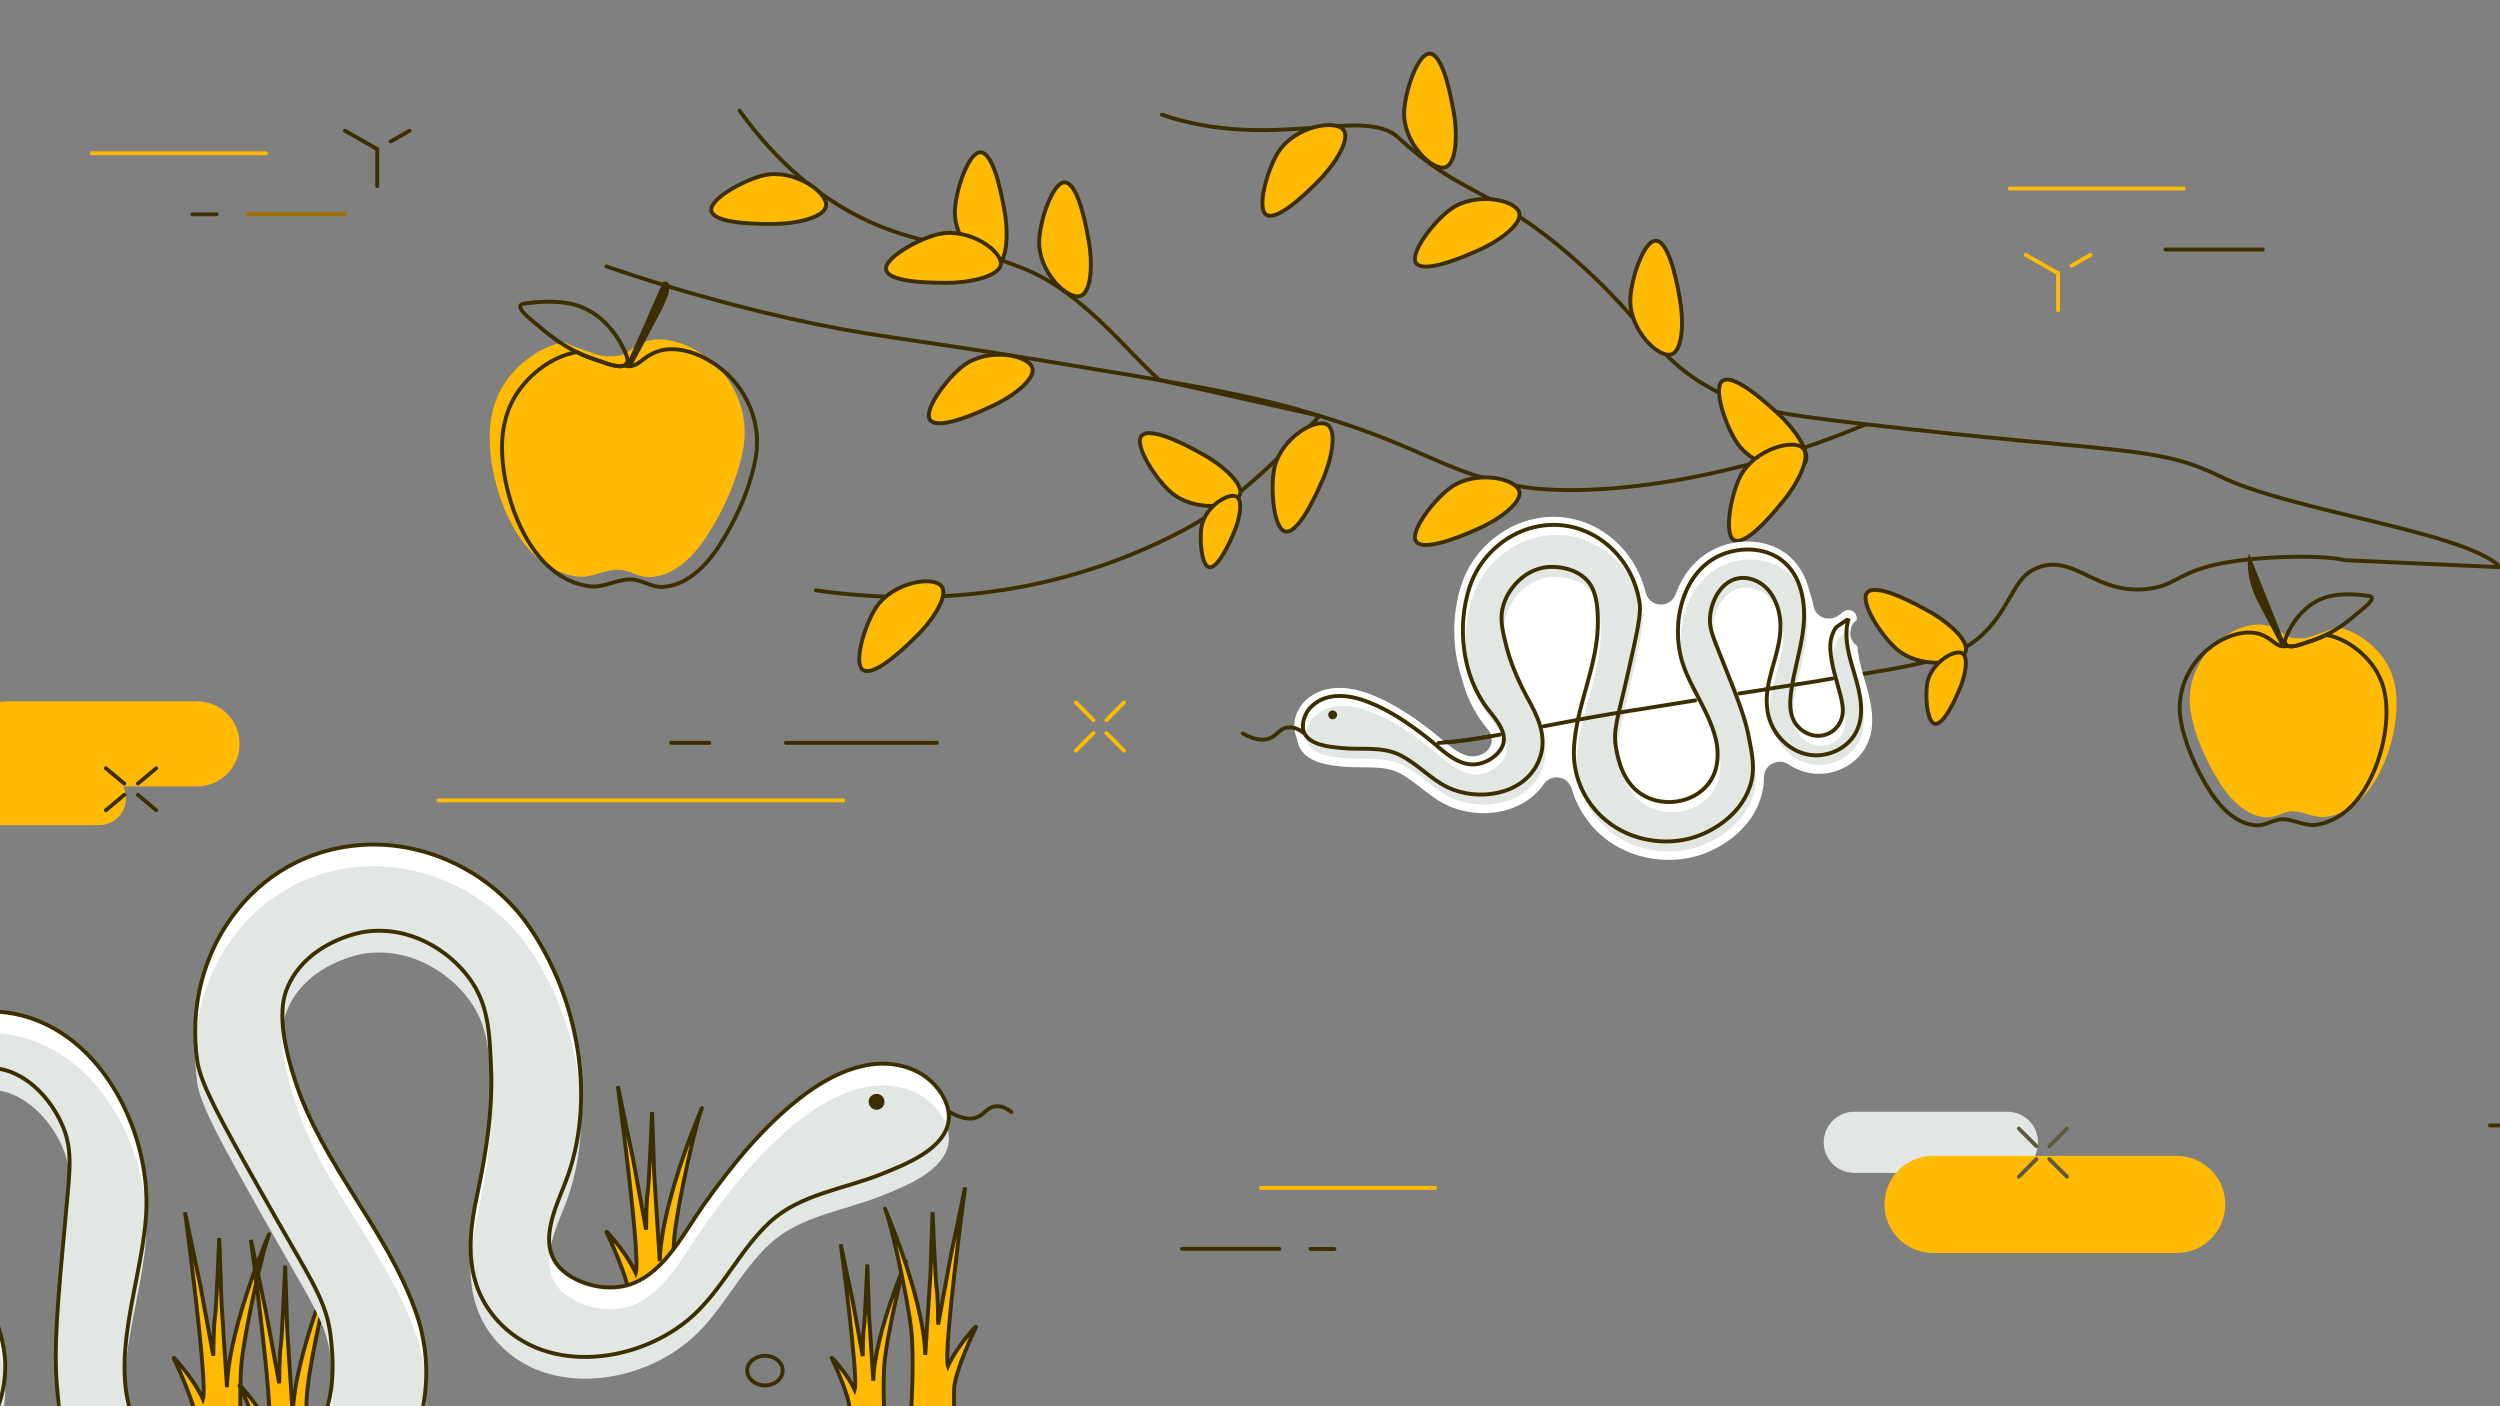 <svg width="1920" height="1080" viewBox="0 0 1920 1080" fill="none" xmlns="http://www.w3.org/2000/svg">
<rect x="0" y="0" width="1920" height="1080" fill="#808080" stroke="none"/>
<g clip-path="url(#clip0_2738_4502)">
<mask id="mask0_2738_4502" style="mask-type:luminance" maskUnits="userSpaceOnUse" x="-7" y="-5" width="1928" height="1085">
<path d="M1920.4 -4.2H-7V1080H1920.4V-4.2Z" fill="white"/>
</mask>
<g mask="url(#mask0_2738_4502)">
<path d="M603.6 570.5H719.5" stroke="#3B2E00" stroke-width="3" stroke-miterlimit="10" stroke-linecap="round" stroke-linejoin="round"/>
</g>
<mask id="mask1_2738_4502" style="mask-type:luminance" maskUnits="userSpaceOnUse" x="-7" y="-5" width="1928" height="1085">
<path d="M1920.4 -4.2H-7V1080H1920.4V-4.2Z" fill="white"/>
</mask>
<g mask="url(#mask1_2738_4502)">
<path d="M515.5 570.5H544.7" stroke="#3B2E00" stroke-width="3" stroke-miterlimit="10" stroke-linecap="round" stroke-linejoin="round"/>
</g>
<mask id="mask2_2738_4502" style="mask-type:luminance" maskUnits="userSpaceOnUse" x="-7" y="-5" width="1928" height="1085">
<path d="M1920.4 -4.2H-7V1080H1920.4V-4.2Z" fill="white"/>
</mask>
<g mask="url(#mask2_2738_4502)">
<path d="M336.801 614.7H647.601" stroke="#FFBB04" stroke-width="3" stroke-miterlimit="10" stroke-linecap="round" stroke-linejoin="round"/>
</g>
<mask id="mask3_2738_4502" style="mask-type:luminance" maskUnits="userSpaceOnUse" x="-7" y="-5" width="1928" height="1085">
<path d="M1920.4 -4.2H-7V1080H1920.4V-4.2Z" fill="white"/>
</mask>
<g mask="url(#mask3_2738_4502)">
<path d="M-55.301 633.7H76.199C87.499 633.7 96.699 624.5 96.699 613.2C96.699 601.9 87.499 592.7 76.199 592.7H-55.301C-66.601 592.7 -75.801 601.9 -75.801 613.2C-75.801 624.5 -66.601 633.7 -55.301 633.7Z" fill="#FFBB04"/>
</g>
<mask id="mask4_2738_4502" style="mask-type:luminance" maskUnits="userSpaceOnUse" x="-7" y="-5" width="1928" height="1085">
<path d="M1920.4 -4.2H-7V1080H1920.4V-4.2Z" fill="white"/>
</mask>
<g mask="url(#mask4_2738_4502)">
<path d="M5.8 604H151.3C169.3 604 184 589.4 184 571.3C184 553.3 169.4 538.6 151.3 538.6H5.8C-12.2 538.6 -26.9 553.2 -26.9 571.3C-26.9 589.4 -12.3 604 5.8 604Z" fill="#FFBB04"/>
</g>
<mask id="mask5_2738_4502" style="mask-type:luminance" maskUnits="userSpaceOnUse" x="-7" y="-5" width="1928" height="1085">
<path d="M1920.4 -4.2H-7V1080H1920.4V-4.2Z" fill="white"/>
</mask>
<g mask="url(#mask5_2738_4502)">
<path d="M81.301 622.3L95.501 610.4" stroke="#3B2E00" stroke-width="3" stroke-miterlimit="10" stroke-linecap="round" stroke-linejoin="round"/>
<path d="M105.9 601.8L120 590" stroke="#3B2E00" stroke-width="3" stroke-miterlimit="10" stroke-linecap="round" stroke-linejoin="round"/>
<path d="M81.301 590L95.501 601.8" stroke="#3B2E00" stroke-width="3" stroke-miterlimit="10" stroke-linecap="round" stroke-linejoin="round"/>
<path d="M105.9 610.4L120 622.3" stroke="#3B2E00" stroke-width="3" stroke-miterlimit="10" stroke-linecap="round" stroke-linejoin="round"/>
</g>
<mask id="mask6_2738_4502" style="mask-type:luminance" maskUnits="userSpaceOnUse" x="-7" y="-5" width="1928" height="1085">
<path d="M1920.4 -4.2H-7V1080H1920.4V-4.2Z" fill="white"/>
</mask>
<g mask="url(#mask6_2738_4502)">
<path d="M587.5 1064C595.011 1064 601.1 1058.9 601.1 1052.6C601.1 1046.3 595.011 1041.2 587.5 1041.2C579.989 1041.2 573.9 1046.3 573.9 1052.6C573.9 1058.9 579.989 1064 587.5 1064Z" stroke="#3B2E00" stroke-width="3" stroke-miterlimit="10" stroke-linecap="round" stroke-linejoin="round"/>
</g>
<mask id="mask7_2738_4502" style="mask-type:luminance" maskUnits="userSpaceOnUse" x="-7" y="-5" width="1928" height="1085">
<path d="M1920.4 -4.2H-7V1080H1920.4V-4.2Z" fill="white"/>
</mask>
<g mask="url(#mask7_2738_4502)">
<path d="M377.8 356.7C383.4 391.1 403.4 436.9 442.6 442.7C453.4 444.3 463 437.9 473.6 437.5C483.1 437.1 490.3 443.9 500.1 443.2C519.1 441.9 534.1 425.5 543.5 410.7C556.3 390.7 567.7 365.2 571.2 341.8C573.9 323.6 568.9 305.3 558.3 290.4C546.8 274.2 525.1 260 504.7 260.7C497.4 261 491.3 263.6 485.5 267.8C483.1 269.6 480.6 271.7 477.8 272.7C474.9 273.7 471.7 273.4 468.7 273.6C466.9 273.7 465.2 273.8 463.4 273.5C460.8 273.1 458.3 272.2 455.9 271.4C454 270.8 452.2 270 450.4 269.5C444.6 267.7 438.9 265.5 433.5 262.8C413.2 266.2 394.1 282 384.8 299C381.6 304.8 379.4 311 378 317.4C375.5 328.7 375.5 342.5 377.8 356.7Z" fill="#FFBB04"/>
<path d="M387.3 364.2C392.9 398.6 412.9 444.4 452.1 450.2C462.9 451.8 472.5 445.4 483.1 445C492.6 444.6 499.8 451.4 509.6 450.7C528.6 449.4 543.6 433 553 418.2C565.8 398.2 577.2 372.7 580.7 349.3C583.4 331.1 578.4 312.8 567.8 297.9C556.3 281.7 534.6 267.5 514.2 268.2C506.9 268.5 500.8 271.1 495 275.3C491.4 278 488 281.1 483.6 281.3C482.7 281.3 481.8 281.3 480.9 281C480.7 281 480.6 280.9 480.4 280.9C480.2 280.8 479.9 280.8 479.7 280.7C474.7 283.1 463.4 278.2 459.9 277.1C454.1 275.3 448.4 273.1 443 270.4C422.7 273.8 403.6 289.6 394.3 306.6C391.1 312.4 388.9 318.6 387.5 325C384.9 336.2 385 350 387.3 364.2Z" stroke="#3B2E00" stroke-width="3" stroke-miterlimit="10"/>
<path d="M480.801 280.8C482.401 281.1 483.901 281.2 485.401 281.1L507.001 240C521.701 212 509.201 216.5 509.201 216.5L480.801 280.8Z" fill="#3B2E00"/>
<path d="M414.601 251.099C421.001 256.599 427.701 261.799 435.001 266.099C437.601 267.599 440.201 268.999 442.801 270.299C448.201 272.999 453.901 275.199 459.701 276.999C463.101 277.999 474.501 282.999 479.501 280.599C480.601 280.099 481.501 279.099 481.801 277.599C481.801 277.499 481.801 277.299 481.901 277.199C482.101 275.499 481.501 273.799 480.801 272.099C473.401 253.999 458.601 237.699 438.901 233.399C427.401 230.899 415.501 231.499 403.801 232.999C402.501 233.199 401.201 233.299 400.201 234.099C396.101 237.399 412.001 248.799 414.601 251.099Z" stroke="#3B2E00" stroke-width="3" stroke-miterlimit="10"/>
</g>
<mask id="mask8_2738_4502" style="mask-type:luminance" maskUnits="userSpaceOnUse" x="-7" y="-5" width="1928" height="1085">
<path d="M1920.4 -4.2H-7V1080H1920.4V-4.2Z" fill="white"/>
</mask>
<g mask="url(#mask8_2738_4502)">
<path d="M1839.1 557.599C1834.6 585.499 1818.3 622.599 1786.6 627.299C1777.9 628.599 1770 623.399 1761.5 623.099C1753.8 622.799 1748 628.299 1740 627.699C1724.6 626.599 1712.5 613.299 1704.8 601.299C1694.5 585.099 1685.2 564.499 1682.3 545.499C1680.1 530.699 1684.2 515.899 1692.8 503.799C1702.1 490.699 1719.7 479.099 1736.3 479.699C1742.2 479.899 1747.2 481.999 1751.9 485.499C1753.9 486.899 1755.8 488.599 1758.2 489.399C1760.6 490.199 1763.1 489.999 1765.6 490.199C1767 490.299 1768.5 490.399 1769.9 490.199C1772 489.899 1774 489.199 1776 488.499C1777.5 487.999 1779 487.399 1780.5 486.899C1785.2 485.499 1789.8 483.699 1794.2 481.499C1810.6 484.299 1826.1 497.099 1833.7 510.799C1836.3 515.499 1838.1 520.499 1839.2 525.699C1841 534.899 1841 546.099 1839.1 557.599Z" fill="#FFBB04"/>
<path d="M1831.4 563.7C1826.9 591.6 1810.6 628.7 1778.9 633.4C1770.2 634.7 1762.3 629.5 1753.8 629.2C1746.1 628.9 1740.3 634.4 1732.3 633.8C1716.9 632.7 1704.8 619.4 1697.1 607.4C1686.8 591.2 1677.5 570.6 1674.6 551.6C1672.4 536.8 1676.5 522 1685.1 509.9C1694.4 496.8 1712 485.2 1728.6 485.8C1734.5 486 1739.5 488.1 1744.2 491.6C1747.2 493.8 1749.9 496.3 1753.5 496.4C1754.2 496.4 1754.9 496.4 1755.7 496.2C1755.8 496.2 1756 496.1 1756.1 496.1C1756.3 496 1756.5 496 1756.7 495.9C1760.7 497.9 1769.9 493.9 1772.7 493C1777.4 491.6 1782 489.8 1786.4 487.6C1802.8 490.4 1818.3 503.2 1825.9 516.9C1828.5 521.6 1830.3 526.6 1831.4 531.8C1833.3 541 1833.3 552.2 1831.4 563.7Z" stroke="#3B2E00" stroke-width="3" stroke-miterlimit="10"/>
<path d="M1755.7 496.099C1754.4 496.299 1753.2 496.399 1752 496.399L1734.5 463.099C1722.6 440.399 1727.2 424.899 1727.2 424.899L1755.7 496.099Z" fill="#3B2E00"/>
<path d="M1809.3 471.999C1804.1 476.499 1798.7 480.699 1792.8 484.199C1790.7 485.399 1788.6 486.599 1786.4 487.599C1782 489.799 1777.4 491.599 1772.7 492.999C1769.9 493.799 1760.7 497.799 1756.7 495.899C1755.8 495.499 1755.1 494.699 1754.9 493.499C1754.9 493.399 1754.9 493.299 1754.9 493.199C1754.7 491.799 1755.2 490.399 1755.8 489.099C1761.8 474.399 1773.8 461.199 1789.7 457.799C1799 455.799 1808.7 456.299 1818.2 457.499C1819.2 457.599 1820.3 457.799 1821.1 458.399C1824.3 460.899 1811.4 470.199 1809.3 471.999Z" stroke="#3B2E00" stroke-width="3" stroke-miterlimit="10"/>
</g>
<mask id="mask9_2738_4502" style="mask-type:luminance" maskUnits="userSpaceOnUse" x="-7" y="-5" width="1928" height="1085">
<path d="M1920.4 -4.2H-7V1080H1920.4V-4.2Z" fill="white"/>
</mask>
<g mask="url(#mask9_2738_4502)">
<path d="M1002.7 572.3C1032.1 574.3 1060.8 575.4 1110.3 570.2C1148.8 566.1 1161.2 561.9 1221.2 551.1C1243.7 547.1 1294 539.2 1394.5 523.4C1480.9 509.8 1506.4 506.1 1527.9 481.8C1546.6 460.7 1547.4 440.8 1567.8 435C1594.6 427.3 1610.5 456.7 1649.2 452.3C1668.9 450.1 1671.6 441.7 1696 435C1725.7 426.8 1782.8 425.7 1800.8 430.2L1920.3 435.6C1893.7 408.3 1759.6 392.8 1704.7 365.7C1656.1 341.8 1626 348.3 1432.6 325.8C1366.4 318.1 1346.4 315 1320 301.5C1270.2 276.2 1267.7 249.9 1207.4 197.5C1143.8 142.3 1123.9 151.8 1074 105.7C1047 80.8 977.399 116.9 892.299 88.1" stroke="#3B2E00" stroke-width="3" stroke-miterlimit="10" stroke-linecap="round" stroke-linejoin="round"/>
<path d="M568 85C599.3 128.7 632.5 152.5 659.8 166.4C704.5 189.1 733 185 786.3 206.3C831.5 224.3 866 270.5 890.4 291.8L1013.6 319.4C994.9 338.5 956.2 380 918 402.1C908.9 407.4 875.6 426.1 827.9 440.2C750 463.3 678.2 460.7 626.5 453.4" stroke="#3B2E00" stroke-width="3" stroke-miterlimit="10" stroke-linecap="round" stroke-linejoin="round"/>
<path d="M1432.7 325.9C1324.7 371.8 1215.4 383.4 1162.4 372.7C1103.1 360.8 1092.6 341.4 994.299 313.8C951.099 301.6 901.899 293.6 803.699 277.4C689.299 258.6 668.699 258.6 606.099 244.5C545.799 230.9 497.399 215.5 465.699 204.6" stroke="#3B2E00" stroke-width="3" stroke-miterlimit="10" stroke-linecap="round" stroke-linejoin="round"/>
</g>
<mask id="mask10_2738_4502" style="mask-type:luminance" maskUnits="userSpaceOnUse" x="-7" y="-5" width="1928" height="1085">
<path d="M1920.4 -4.2H-7V1080H1920.4V-4.2Z" fill="white"/>
</mask>
<g mask="url(#mask10_2738_4502)">
<path d="M817.9 140.1C808.6 139.4 798.5 169.6 798.1 185.2C797.4 208.5 819.7 230.6 829.7 227.3C838.9 224.3 839.1 199.4 835.9 183.7C835.2 180.5 829.1 140.9 817.9 140.1Z" fill="#FFBB04" stroke="#3B2E00" stroke-width="3" stroke-miterlimit="10"/>
</g>
<mask id="mask11_2738_4502" style="mask-type:luminance" maskUnits="userSpaceOnUse" x="-7" y="-5" width="1928" height="1085">
<path d="M1920.4 -4.2H-7V1080H1920.4V-4.2Z" fill="white"/>
</mask>
<g mask="url(#mask11_2738_4502)">
<path d="M1098.2 41.2C1088.9 40.499 1078.8 70.7 1078.4 86.299C1077.7 109.599 1100 131.699 1110 128.399C1119.2 125.399 1119.4 100.499 1116.2 84.799C1115.5 81.6 1109.4 41.999 1098.2 41.2Z" fill="#FFBB04" stroke="#3B2E00" stroke-width="3" stroke-miterlimit="10"/>
</g>
<mask id="mask12_2738_4502" style="mask-type:luminance" maskUnits="userSpaceOnUse" x="-7" y="-5" width="1928" height="1085">
<path d="M1920.4 -4.2H-7V1080H1920.4V-4.2Z" fill="white"/>
</mask>
<g mask="url(#mask12_2738_4502)">
<path d="M753.201 117C743.901 116.3 733.801 146.5 733.401 162.1C732.701 185.4 755.001 207.5 765.001 204.2C774.201 201.2 774.401 176.3 771.201 160.6C770.501 157.4 764.401 117.8 753.201 117Z" fill="#FFBB04" stroke="#3B2E00" stroke-width="3" stroke-miterlimit="10"/>
</g>
<mask id="mask13_2738_4502" style="mask-type:luminance" maskUnits="userSpaceOnUse" x="-7" y="-5" width="1928" height="1085">
<path d="M1920.4 -4.2H-7V1080H1920.4V-4.2Z" fill="white"/>
</mask>
<g mask="url(#mask13_2738_4502)">
<path d="M876.799 334.6C870.499 341.4 887.599 368.2 899.599 378.3C917.299 393.4 948.499 389.9 952.199 380.1C955.599 371.1 936.299 355.3 922.099 348C919.099 346.4 884.499 326.4 876.799 334.6Z" fill="#FFBB04" stroke="#3B2E00" stroke-width="3" stroke-miterlimit="10"/>
</g>
<mask id="mask14_2738_4502" style="mask-type:luminance" maskUnits="userSpaceOnUse" x="-7" y="-5" width="1928" height="1085">
<path d="M1920.4 -4.2H-7V1080H1920.4V-4.2Z" fill="white"/>
</mask>
<g mask="url(#mask14_2738_4502)">
<path d="M1323 292.4C1315.1 297.5 1325.5 328.1 1334.7 341C1348.4 360.2 1380 364.4 1386.1 355.6C1391.7 347.5 1376.5 327.3 1364.4 316.6C1361.8 314.4 1332.5 286.2 1323 292.4Z" fill="#FFBB04" stroke="#3B2E00" stroke-width="3" stroke-miterlimit="10"/>
</g>
<mask id="mask15_2738_4502" style="mask-type:luminance" maskUnits="userSpaceOnUse" x="-7" y="-5" width="1928" height="1085">
<path d="M1920.4 -4.2H-7V1080H1920.4V-4.2Z" fill="white"/>
</mask>
<g mask="url(#mask15_2738_4502)">
<path d="M1271.9 184.9C1262.6 184.2 1252.5 214.4 1252.1 230C1251.4 253.3 1273.7 275.4 1283.7 272.1C1292.9 269.1 1293.1 244.2 1289.9 228.5C1289.3 225.3 1283.1 185.7 1271.9 184.9Z" fill="#FFBB04" stroke="#3B2E00" stroke-width="3" stroke-miterlimit="10"/>
</g>
<mask id="mask16_2738_4502" style="mask-type:luminance" maskUnits="userSpaceOnUse" x="-7" y="-5" width="1928" height="1085">
<path d="M1920.4 -4.2H-7V1080H1920.4V-4.2Z" fill="white"/>
</mask>
<g mask="url(#mask16_2738_4502)">
<path d="M714.4 322.6C708.6 315.4 727.6 289.9 740.2 280.6C758.9 266.8 789.8 272.5 792.8 282.6C795.6 291.9 775.2 306.2 760.5 312.5C757.5 313.9 721.4 331.4 714.4 322.6Z" fill="#FFBB04" stroke="#3B2E00" stroke-width="3" stroke-miterlimit="10"/>
</g>
<mask id="mask17_2738_4502" style="mask-type:luminance" maskUnits="userSpaceOnUse" x="-7" y="-5" width="1928" height="1085">
<path d="M1920.4 -4.2H-7V1080H1920.4V-4.2Z" fill="white"/>
</mask>
<g mask="url(#mask17_2738_4502)">
<path d="M662.9 514.6C655 509.8 664.3 479.3 673 466.3C686 447 717 441.9 723.2 450.4C728.9 458.2 714.6 478.6 702.9 489.5C700.5 491.8 672.5 520.5 662.9 514.6Z" fill="#FFBB04" stroke="#3B2E00" stroke-width="3" stroke-miterlimit="10"/>
</g>
<mask id="mask18_2738_4502" style="mask-type:luminance" maskUnits="userSpaceOnUse" x="-7" y="-5" width="1928" height="1085">
<path d="M1920.4 -4.2H-7V1080H1920.4V-4.2Z" fill="white"/>
</mask>
<g mask="url(#mask18_2738_4502)">
<path d="M987.3 408.199C978.1 406.699 975.5 374.999 978.7 359.599C983.6 336.799 1010.4 320.599 1019.4 326.199C1027.6 331.299 1021.9 355.599 1015.1 369.999C1013.7 372.999 998.4 409.999 987.3 408.199Z" fill="#FFBB04" stroke="#3B2E00" stroke-width="3" stroke-miterlimit="10"/>
</g>
<mask id="mask19_2738_4502" style="mask-type:luminance" maskUnits="userSpaceOnUse" x="-7" y="-5" width="1928" height="1085">
<path d="M1920.4 -4.2H-7V1080H1920.4V-4.2Z" fill="white"/>
</mask>
<g mask="url(#mask19_2738_4502)">
<path d="M928.701 435.6C922.701 434.6 920.901 413.7 923.001 403.6C926.201 388.6 943.901 377.9 949.801 381.5C955.201 384.9 951.5 400.9 947 410.4C946.2 412.4 936.001 436.8 928.701 435.6Z" fill="#FFBB04" stroke="#3B2E00" stroke-width="3" stroke-miterlimit="10"/>
</g>
<mask id="mask20_2738_4502" style="mask-type:luminance" maskUnits="userSpaceOnUse" x="-7" y="-5" width="1928" height="1085">
<path d="M1920.4 -4.2H-7V1080H1920.4V-4.2Z" fill="white"/>
</mask>
<g mask="url(#mask20_2738_4502)">
<path d="M1434.1 455C1427.8 461.8 1444.9 488.6 1456.9 498.7C1474.6 513.8 1505.8 510.3 1509.5 500.5C1512.9 491.5 1493.6 475.7 1479.4 468.4C1476.4 466.8 1441.7 446.8 1434.1 455Z" fill="#FFBB04" stroke="#3B2E00" stroke-width="3" stroke-miterlimit="10"/>
</g>
<mask id="mask21_2738_4502" style="mask-type:luminance" maskUnits="userSpaceOnUse" x="-7" y="-5" width="1928" height="1085">
<path d="M1920.4 -4.2H-7V1080H1920.4V-4.2Z" fill="white"/>
</mask>
<g mask="url(#mask21_2738_4502)">
<path d="M1486 555.9C1480 554.9 1478.2 534 1480.3 523.9C1483.5 508.9 1501.2 498.2 1507.1 501.8C1512.5 505.2 1508.8 521.2 1504.3 530.7C1503.4 532.8 1493.3 557.2 1486 555.9Z" fill="#FFBB04" stroke="#3B2E00" stroke-width="3" stroke-miterlimit="10"/>
</g>
<mask id="mask22_2738_4502" style="mask-type:luminance" maskUnits="userSpaceOnUse" x="-7" y="-5" width="1928" height="1085">
<path d="M1920.4 -4.2H-7V1080H1920.4V-4.2Z" fill="white"/>
</mask>
<g mask="url(#mask22_2738_4502)">
<path d="M1332 414.9C1323.6 411 1329.4 379.7 1336.6 365.8C1347.3 345.1 1377.5 336.6 1384.7 344.3C1391.3 351.4 1379.4 373.3 1369 385.4C1366.8 388 1342.2 419.6 1332 414.9Z" fill="#FFBB04" stroke="#3B2E00" stroke-width="3" stroke-miterlimit="10"/>
</g>
<mask id="mask23_2738_4502" style="mask-type:luminance" maskUnits="userSpaceOnUse" x="-7" y="-5" width="1928" height="1085">
<path d="M1920.4 -4.2H-7V1080H1920.4V-4.2Z" fill="white"/>
</mask>
<g mask="url(#mask23_2738_4502)">
<path d="M546.399 162.1C544.099 153.1 571.999 137.8 587.299 134.5C610.099 129.7 635.799 147.7 634.399 158.1C633.099 167.7 608.599 172.3 592.599 172C589.199 171.9 549.199 172.9 546.399 162.1Z" fill="#FFBB04" stroke="#3B2E00" stroke-width="3" stroke-miterlimit="10"/>
</g>
<mask id="mask24_2738_4502" style="mask-type:luminance" maskUnits="userSpaceOnUse" x="-7" y="-5" width="1928" height="1085">
<path d="M1920.4 -4.2H-7V1080H1920.4V-4.2Z" fill="white"/>
</mask>
<g mask="url(#mask24_2738_4502)">
<path d="M680.6 207.399C678.2 198.399 706.1 182.999 721.4 179.699C744.1 174.799 769.9 192.699 768.6 203.099C767.3 212.699 742.9 217.399 726.9 217.199C723.5 216.999 683.4 218.199 680.6 207.399Z" fill="#FFBB04" stroke="#3B2E00" stroke-width="3" stroke-miterlimit="10"/>
</g>
<mask id="mask25_2738_4502" style="mask-type:luminance" maskUnits="userSpaceOnUse" x="-7" y="-5" width="1928" height="1085">
<path d="M1920.4 -4.2H-7V1080H1920.4V-4.2Z" fill="white"/>
</mask>
<g mask="url(#mask25_2738_4502)">
<path d="M1087.7 416C1082 408.7 1101.4 383.5 1114.2 374.4C1133.1 360.9 1163.9 367.1 1166.8 377.2C1169.4 386.5 1148.8 400.5 1134.1 406.6C1130.9 407.9 1094.6 424.9 1087.7 416Z" fill="#FFBB04" stroke="#3B2E00" stroke-width="3" stroke-miterlimit="10"/>
</g>
<mask id="mask26_2738_4502" style="mask-type:luminance" maskUnits="userSpaceOnUse" x="-7" y="-5" width="1928" height="1085">
<path d="M1920.4 -4.2H-7V1080H1920.4V-4.2Z" fill="white"/>
</mask>
<g mask="url(#mask26_2738_4502)">
<path d="M1087.7 202.2C1082 194.9 1101.4 169.7 1114.2 160.6C1133.1 147.1 1163.9 153.3 1166.8 163.4C1169.4 172.7 1148.8 186.7 1134.1 192.8C1130.9 194.1 1094.6 211.1 1087.7 202.2Z" fill="#FFBB04" stroke="#3B2E00" stroke-width="3" stroke-miterlimit="10"/>
</g>
<mask id="mask27_2738_4502" style="mask-type:luminance" maskUnits="userSpaceOnUse" x="-7" y="-5" width="1928" height="1085">
<path d="M1920.4 -4.2H-7V1080H1920.4V-4.2Z" fill="white"/>
</mask>
<g mask="url(#mask27_2738_4502)">
<path d="M972.7 165C964.7 160.3 973.4 129.7 981.9 116.6C994.5 97.1 1025.4 91.4 1031.8 99.8C1037.7 107.5 1023.7 128.1 1012.3 139.2C1009.9 141.5 982.4 170.6 972.7 165Z" fill="#FFBB04" stroke="#3B2E00" stroke-width="3" stroke-miterlimit="10"/>
</g>
<mask id="mask28_2738_4502" style="mask-type:luminance" maskUnits="userSpaceOnUse" x="-7" y="-5" width="1928" height="1085">
<path d="M1920.4 -4.2H-7V1080H1920.4V-4.2Z" fill="white"/>
</mask>
<g mask="url(#mask28_2738_4502)">
<path d="M1281.6 660.399C1264.9 660.399 1248.5 655.299 1235.5 645.999C1221.8 636.199 1211.7 621.899 1207.1 605.799C1205.8 601.299 1202 597.899 1197.4 597.199C1196.8 597.099 1196.1 596.999 1195.5 596.999C1191.5 596.999 1187.8 598.999 1185.5 602.299C1176.1 616.199 1158.8 624.499 1139.3 624.499C1129.3 624.499 1119.5 622.299 1111.1 618.299C1103.6 614.699 1097 609.499 1091.2 604.999C1085.8 600.799 1080.2 596.399 1074.3 593.499C1066.2 589.399 1056.6 589.399 1046.5 589.299C1041.6 589.299 1036.7 589.199 1031.8 588.799L1030.8 588.699C1021.1 587.699 1003.1 585.999 997.6 572.899C997 571.599 996.7 570.199 996.4 568.699C996.2 567.599 995.9 566.599 995.5 565.599C991.2 555.399 996.4 543.499 1003.4 537.299C1010 531.399 1018.8 528.299 1028.6 528.299C1036.2 528.299 1044.5 530.099 1053.3 533.499C1071.7 540.699 1087.9 552.399 1099.9 561.799C1102 563.399 1104.1 565.199 1106.3 567.099C1115.6 574.999 1122.7 580.599 1130.5 580.899C1133.4 580.899 1136 580.299 1138.6 579.099C1141.9 577.599 1144.4 574.599 1145.3 570.999C1146.2 567.399 1145.4 563.699 1143.1 560.799C1142.5 559.999 1140 556.899 1140 556.899C1132.1 546.899 1126.3 534.899 1122.8 521.399C1122.7 521.099 1122.7 520.899 1122.6 520.599C1115 497.799 1115 471.699 1122.4 448.999C1130.5 424.099 1152.1 404.399 1177.3 398.699C1182.5 397.499 1187.8 396.899 1193 396.899C1226.2 396.899 1255.3 420.699 1263.8 454.799C1263.9 455.199 1264 455.599 1264.2 455.999L1264.3 456.399C1266 461.199 1270.6 464.299 1275.6 464.299C1280.7 464.299 1285.2 461.099 1286.9 456.399C1291.4 443.899 1301.1 427.399 1321.2 419.699C1327.7 417.199 1335 415.899 1342.1 415.899C1353.2 415.899 1363.4 419.099 1371.5 424.999C1380.4 431.599 1386.7 441.699 1389.7 454.199C1389.8 454.599 1389.9 454.999 1390.1 455.399C1391.2 458.499 1392.1 461.799 1392.7 465.299C1393.4 469.299 1396.1 472.599 1399.9 474.199C1401.4 474.799 1403 475.099 1404.6 475.099C1407 475.099 1409.3 474.399 1411.3 473.099L1413.4 471.699C1414 471.299 1414.6 470.799 1415.1 470.299C1416.3 469.099 1417.9 468.499 1419.6 468.499C1420.2 468.499 1420.9 468.599 1421.5 468.799C1424.7 469.799 1426.6 473.099 1425.9 476.299C1423.4 478.099 1421.6 480.799 1421.1 484.099C1420.3 488.999 1422.5 493.799 1426.6 496.299C1426.8 502.799 1428.5 509.899 1430.9 518.299L1432.6 524.099C1438.1 542.599 1440.5 557.799 1433.8 571.899C1427.5 585.299 1412.6 594.299 1397 594.299H1395.9C1388 594.099 1380.3 591.599 1373.5 586.999C1371.5 585.599 1369.1 584.999 1366.8 584.999C1364.9 584.999 1362.9 585.499 1361.1 586.399C1357.2 588.499 1354.7 592.599 1354.7 596.999C1354.7 602.899 1353.8 608.299 1351.9 613.899C1343.4 639.399 1319.8 651.199 1310.1 655.099C1301.4 658.499 1291.7 660.399 1281.6 660.399Z" fill="white"/>
</g>
<mask id="mask29_2738_4502" style="mask-type:luminance" maskUnits="userSpaceOnUse" x="-7" y="-5" width="1928" height="1085">
<path d="M1920.4 -4.2H-7V1080H1920.4V-4.2Z" fill="white"/>
</mask>
<g mask="url(#mask29_2738_4502)">
<path d="M1332.5 533.5C1339 550.2 1342.8 561.3 1344.9 571.8C1348.2 588.2 1350.4 598.9 1346.1 611.8C1338 635.9 1314.4 646.5 1308 649C1285.8 657.9 1258.8 654.6 1239.4 640.7C1220.5 627.2 1209.8 605.3 1211 582.2C1212.7 550.3 1228.3 521.1 1229.3 489.1C1230 465.6 1225 458 1221.7 454.1C1209.9 440.8 1190.5 443.2 1189.6 443.3C1173 445.6 1161.7 458.7 1157.5 470.4C1153.4 481.7 1155.9 491.5 1159.4 505.2C1163.9 522.8 1173.3 540.2 1177.8 548.4C1185.6 562.8 1190.8 577.8 1183.2 593.7C1171.4 618.5 1137.1 623.4 1114.1 612.4C1100.7 605.9 1090.7 594.2 1077.4 587.6C1063.6 580.7 1047.4 583.7 1032.6 582.2C1023.5 581.3 1007.9 580.1 1003.7 570.2C1001.1 563.9 1004.3 554.7 1010.1 549.6C1022.2 538.8 1039.5 541.5 1053.4 547C1069.8 553.4 1084.6 563.6 1098.4 574.4C1108.2 582.1 1119.4 594.4 1132.7 594.8C1139.9 595 1147.4 591.5 1152.3 586.3C1163.5 574.5 1153.1 562.7 1145.2 552.7C1125.1 527.1 1120.9 489 1130.9 458.4C1138.3 435.8 1157.9 417.7 1181.1 412.4C1220.7 403.5 1256.1 432.6 1261.5 471.4C1262.6 479.6 1259.3 494.4 1252.7 523.7C1244.3 560.8 1240.7 568.5 1243.5 583.2C1245 591 1248.7 610.2 1265.3 619.1C1285.8 630.1 1314.9 620.8 1320.3 596.7C1326.7 568.3 1302 541.8 1294.2 516.2C1285.1 486.5 1294.1 445.2 1325.9 433.1C1338.8 428.2 1356.8 427.8 1370.1 437.6C1386 449.4 1389.3 471.5 1387.2 489.9C1385.3 507 1379.6 523.4 1377.6 540.4C1376.8 547.1 1376.7 554.1 1379.4 560.2C1382.8 567.9 1391.1 573.2 1399.5 572.8C1409.5 572.3 1417.2 564 1417.5 554.2C1417.7 548.5 1416 542.9 1414.5 537.3C1411.6 526.6 1407.4 513.5 1407.9 502.3C1408.1 498.4 1409.6 493.8 1411.6 490.4C1413.1 487.9 1421.6 483.4 1422 482.3C1417.6 496.4 1422.4 511.5 1426.6 525.6C1430.8 539.7 1434.5 555.4 1428.1 568.8C1422.5 580.7 1409.1 587.8 1396.2 587.5C1377.8 587 1362.6 571.6 1359.7 553.9C1355.8 530.8 1370 510.3 1369.6 487.5C1369.4 473.8 1363.1 458.1 1349.5 452.9C1330.7 445.8 1318 462.3 1315.7 479.1C1314.4 488.8 1317.3 495.3 1323.2 510.1C1326.8 519.2 1329.8 526.8 1332.5 533.5Z" fill="#E3E7E3"/>
<path d="M1419.8 474.9C1415.4 489 1420.2 504.1 1424.4 518.2C1428.6 532.3 1432.3 548 1425.9 561.4C1420.3 573.3 1406.9 580.4 1394 580.1C1375.6 579.6 1360.4 564.2 1357.5 546.5C1353.6 523.4 1367.8 502.9 1367.4 480.1C1367.2 466.4 1360.9 450.7 1347.3 445.5C1328.5 438.4 1315.8 454.9 1313.5 471.7C1312.2 481.4 1315.1 487.9 1321 502.7C1333.4 533.6 1339.7 549.4 1342.7 564.1C1346 580.5 1348.2 591.2 1343.9 604.1C1335.8 628.2 1312.2 638.8 1305.8 641.3C1283.6 650.2 1256.6 646.9 1237.2 633C1218.3 619.5 1207.6 597.6 1208.8 574.5C1210.5 542.6 1226.1 513.4 1227.1 481.4C1227.8 457.9 1222.8 450.3 1219.5 446.4C1207.7 433.1 1188.3 435.5 1187.4 435.6C1170.8 437.9 1159.5 451 1155.3 462.7C1151.2 474 1153.7 483.8 1157.2 497.5C1161.7 515.1 1171.1 532.5 1175.6 540.7C1183.4 555.1 1188.6 570.1 1181 586C1169.2 610.8 1134.9 615.7 1111.9 604.7C1098.5 598.2 1088.5 586.5 1075.2 579.9C1061.4 573 1045.2 576 1030.4 574.5C1021.3 573.6 1005.7 572.4 1001.5 562.5C998.9 556.2 1002.1 547 1007.9 541.9C1020 531.1 1037.3 533.8 1051.2 539.3C1067.6 545.7 1082.4 555.9 1096.2 566.7C1106 574.4 1117.2 586.7 1130.5 587.1C1137.7 587.3 1145.2 583.8 1150.1 578.6C1161.3 566.8 1150.9 555 1143 545C1122.9 519.4 1118.7 481.3 1128.7 450.7C1136.1 428.1 1155.7 410 1178.9 404.7C1218.5 395.8 1253.9 424.9 1259.3 463.7C1260.4 471.9 1257.1 486.7 1250.5 516C1242.1 553.1 1238.5 560.8 1241.3 575.5C1242.8 583.3 1246.5 602.5 1263.1 611.4C1283.6 622.4 1312.7 613.1 1318.1 589C1324.5 560.6 1299.8 534.1 1292 508.5C1282.9 478.8 1291.9 437.5 1323.7 425.4C1336.6 420.5 1354.6 420.1 1367.9 429.9C1383.8 441.7 1387.1 463.8 1385 482.2C1383.1 499.3 1377.4 515.7 1375.4 532.7C1374.6 539.4 1374.5 546.4 1377.2 552.5C1380.6 560.2 1388.9 565.5 1397.3 565.1C1407.3 564.6 1415 556.3 1415.3 546.5C1415.5 540.8 1413.8 535.2 1412.3 529.6C1409.4 518.9 1405.2 505.8 1405.7 494.6C1405.9 490.7 1407.4 486.1 1409.4 482.7C1410.9 480.5 1419.4 476 1419.8 474.9Z" stroke="#3B2E00" stroke-width="3" stroke-miterlimit="10"/>
</g>
<mask id="mask30_2738_4502" style="mask-type:luminance" maskUnits="userSpaceOnUse" x="-7" y="-5" width="1928" height="1085">
<path d="M1920.4 -4.2H-7V1080H1920.4V-4.2Z" fill="white"/>
</mask>
<g mask="url(#mask30_2738_4502)">
<path d="M1381.2 525.4C1386 524.6 1390.9 523.9 1395.9 523.1C1399.5 522.5 1403.9 521.6 1407.3 521.1" stroke="#3B2E00" stroke-width="3" stroke-miterlimit="10" stroke-linecap="round" stroke-linejoin="round"/>
<path d="M1356.4 529.299C1364.3 528.099 1372.5 526.799 1381.2 525.399" stroke="#3B2E00" stroke-width="3" stroke-miterlimit="10" stroke-linecap="round" stroke-linejoin="round"/>
<path d="M1335.8 532.599C1342.8 531.499 1348.6 530.599 1356.4 529.399" stroke="#3B2E00" stroke-width="3" stroke-miterlimit="10" stroke-linecap="round" stroke-linejoin="round"/>
<path d="M1254.7 545.499C1269.3 543.099 1275.6 542.099 1301.9 537.899" stroke="#3B2E00" stroke-width="3" stroke-miterlimit="10" stroke-linecap="round" stroke-linejoin="round"/>
<path d="M1213.4 552.499C1216.9 551.899 1218.8 551.499 1222.7 550.799C1228.1 549.799 1245.9 546.899 1254.8 545.399" stroke="#3B2E00" stroke-width="3" stroke-miterlimit="10" stroke-linecap="round" stroke-linejoin="round"/>
<path d="M1185.5 557.8C1193.8 556.2 1200.4 554.9 1211.8 552.8" stroke="#3B2E00" stroke-width="3" stroke-miterlimit="10" stroke-linecap="round" stroke-linejoin="round"/>
<path d="M1104.7 570.599C1122.4 569.499 1139 566.599 1152 564.199" stroke="#3B2E00" stroke-width="3" stroke-miterlimit="10" stroke-linecap="round" stroke-linejoin="round"/>
</g>
<mask id="mask31_2738_4502" style="mask-type:luminance" maskUnits="userSpaceOnUse" x="-7" y="-5" width="1928" height="1085">
<path d="M1920.4 -4.2H-7V1080H1920.4V-4.2Z" fill="white"/>
</mask>
<g mask="url(#mask31_2738_4502)">
<path d="M1023.5 552.4C1025.38 552.4 1026.9 550.877 1026.9 549C1026.9 547.122 1025.38 545.6 1023.5 545.6C1021.62 545.6 1020.1 547.122 1020.1 549C1020.1 550.877 1021.62 552.4 1023.5 552.4Z" fill="#3B2E00"/>
</g>
<mask id="mask32_2738_4502" style="mask-type:luminance" maskUnits="userSpaceOnUse" x="-7" y="-5" width="1928" height="1085">
<path d="M1920.4 -4.2H-7V1080H1920.4V-4.2Z" fill="white"/>
</mask>
<g mask="url(#mask32_2738_4502)">
<path d="M954.4 563.3C964.7 569.1 971 568.6 974.9 567.1C980.8 564.8 982.6 559.6 988.7 558.7C993.8 557.9 998.3 560.7 1001.3 562.9" stroke="#3B2E00" stroke-width="3" stroke-miterlimit="10" stroke-linecap="round" stroke-linejoin="round"/>
</g>
<mask id="mask33_2738_4502" style="mask-type:luminance" maskUnits="userSpaceOnUse" x="-7" y="-5" width="1928" height="1085">
<path d="M1920.4 -4.2H-7V1080H1920.4V-4.2Z" fill="white"/>
</mask>
<g mask="url(#mask33_2738_4502)">
<path d="M152.7 1109.2H185.7C185.7 1109.2 183.1 1069 185.7 1044.8C188.3 1020.6 201.7 960.3 206.3 948.9C210.9 937.5 175.4 1017.4 174.3 1065.4L170.1 1000.2L168.4 950.8C168.4 950.8 166 1008 165 1012.8C164 1017.6 163.8 1041.2 163.8 1041.2L153.6 986L142.1 931C142.1 931 159.8 1062.6 155.9 1074.5C155.9 1074.5 151.7 1064.7 141.3 1051.7C130.9 1038.8 133.7 1043.7 133.7 1043.7C133.7 1043.7 151 1079.5 151 1093.8C151 1108.1 151 1109.3 151 1109.3H152.7V1109.2Z" fill="#FFBB04" stroke="#3B2E00" stroke-width="3" stroke-miterlimit="10"/>
</g>
<mask id="mask34_2738_4502" style="mask-type:luminance" maskUnits="userSpaceOnUse" x="-7" y="-5" width="1928" height="1085">
<path d="M1920.4 -4.2H-7V1080H1920.4V-4.2Z" fill="white"/>
</mask>
<g mask="url(#mask34_2738_4502)">
<path d="M203.2 1130.4H236.2C236.2 1130.4 233.6 1090.2 236.2 1066C238.8 1041.8 252.2 981.5 256.8 970.1C261.4 958.8 225.9 1038.6 224.8 1086.6L220.6 1021.4L219 972C219 972 216.6 1029.2 215.6 1034C214.6 1038.8 214.4 1062.4 214.4 1062.4L204.2 1007.2L192.7 952.2C192.7 952.2 210.4 1083.8 206.5 1095.7C206.5 1095.7 202.3 1085.9 191.9 1072.9C181.5 1060 184.3 1064.9 184.3 1064.9C184.3 1064.9 201.6 1100.7 201.6 1115C201.6 1129.3 201.6 1130.5 201.6 1130.5H203.2V1130.4Z" fill="#FFBB04" stroke="#3B2E00" stroke-width="3" stroke-miterlimit="10"/>
</g>
<mask id="mask35_2738_4502" style="mask-type:luminance" maskUnits="userSpaceOnUse" x="-7" y="-5" width="1928" height="1085">
<path d="M1920.4 -4.2H-7V1080H1920.4V-4.2Z" fill="white"/>
</mask>
<g mask="url(#mask35_2738_4502)">
<path d="M485.101 1012.4H518.101C518.101 1012.4 515.501 972.2 518.101 948C520.701 923.8 534.101 863.5 538.701 852.1C543.301 840.8 507.801 920.6 506.701 968.6L502.501 903.4L500.801 854C500.801 854 498.401 911.2 497.401 916C496.401 920.8 496.201 944.4 496.201 944.4L486.001 889.2L474.501 834.2C474.501 834.2 492.201 965.8 488.301 977.7C488.301 977.7 484.101 967.9 473.701 954.9C463.301 942 466.101 946.9 466.101 946.9C466.101 946.9 483.401 982.7 483.401 997C483.401 1011.3 483.401 1012.5 483.401 1012.5H485.101V1012.4Z" fill="#FFBB04" stroke="#3B2E00" stroke-width="3" stroke-miterlimit="10"/>
</g>
<mask id="mask36_2738_4502" style="mask-type:luminance" maskUnits="userSpaceOnUse" x="-7" y="-5" width="1928" height="1085">
<path d="M1920.4 -4.2H-7V1080H1920.4V-4.2Z" fill="white"/>
</mask>
<g mask="url(#mask36_2738_4502)">
<path d="M653.801 1094.5H679.501C679.501 1094.5 677.501 1063.2 679.501 1044.3C681.501 1025.4 692.001 978.4 695.601 969.6C699.201 960.8 671.501 1023 670.701 1060.4L667.401 1009.6L666.101 971.1C666.101 971.1 664.201 1015.7 663.501 1019.4C662.701 1023.1 662.601 1041.5 662.601 1041.5L654.701 998.5L645.701 955.6C645.701 955.6 659.501 1058.2 656.401 1067.4C656.401 1067.4 653.101 1059.7 645.001 1049.7C636.901 1039.6 639.001 1043.5 639.001 1043.5C639.001 1043.5 652.501 1071.4 652.501 1082.5C652.501 1093.6 652.501 1094.5 652.501 1094.5H653.801Z" fill="#FFBB04" stroke="#3B2E00" stroke-width="3" stroke-miterlimit="10"/>
</g>
<mask id="mask37_2738_4502" style="mask-type:luminance" maskUnits="userSpaceOnUse" x="-7" y="-5" width="1928" height="1085">
<path d="M1920.4 -4.2H-7V1080H1920.4V-4.2Z" fill="white"/>
</mask>
<g mask="url(#mask37_2738_4502)">
<path d="M731.301 1082.5H699.801C699.801 1082.5 702.301 1044 699.801 1020.9C697.301 997.699 684.501 939.999 680.001 929.199C675.501 918.399 709.601 994.799 710.601 1040.6L714.601 978.199L716.201 930.899C716.201 930.899 718.501 985.599 719.401 990.199C720.401 994.699 720.501 1017.3 720.501 1017.3L730.201 964.499L741.201 911.899C741.201 911.899 724.301 1037.8 728.001 1049.1C728.001 1049.1 732.101 1039.7 742.001 1027.3C751.901 1015 749.301 1019.7 749.301 1019.7C749.301 1019.7 732.701 1054 732.701 1067.6C732.701 1081.2 732.701 1082.4 732.701 1082.4H731.301V1082.5Z" fill="#FFBB04" stroke="#3B2E00" stroke-width="3" stroke-miterlimit="10"/>
</g>
<mask id="mask38_2738_4502" style="mask-type:luminance" maskUnits="userSpaceOnUse" x="-7" y="-5" width="1928" height="1085">
<path d="M1920.4 -4.2H-7V1080H1920.4V-4.2Z" fill="white"/>
</mask>
<g mask="url(#mask38_2738_4502)">
<path d="M-164.4 933C-147.2 958.7 -147.8 991.8 -147.9 1022.7C-148 1053.6 -145.9 1087.4 -125.3 1110.4C-106.9 1130.9 -75.8 1137.3 -50 1128.9C-13.3 1116.9 8 1077 3.4 1039.6C-2.6 990.9 -43.3 958.1 -56.1 912.1C-63.8 884.4 -60.6 849.1 -36.2 830.6C-2.6 805.2 32.7 830.7 47.4 863.1C55.8 881.7 53.9 896.6 50.8 930C44.3 999.6 41 1035 43.9 1066.3C47 1101.3 49.1 1124 65.4 1147.3C96 1190.9 149.8 1198.1 164.1 1199.4C213.9 1204 266.4 1181.4 297.1 1141.8C326.9 1103.4 335.5 1053 319.3 1007.4C296.9 944.4 248.1 894.9 227.1 831.3C211.6 784.4 217.1 766.2 221.6 756.5C237.4 722.7 277.8 715.9 279.6 715.7C314.4 710.4 344.7 729.9 360.2 751C375.2 771.3 376 792.4 377.2 822.1C378.7 860.2 370.1 900.6 366 919.9C358.9 953.6 357.3 986.7 382.1 1014.2C420.7 1057 492.4 1046.5 532 1010.6C555.1 989.6 568.2 960.1 590.9 938.9C614.4 916.9 648.8 913.2 677.7 901.4C695.4 894.2 726.2 882.5 728.6 860.1C730.2 845.9 718.1 829.4 703.4 822.5C672.7 808.1 639.5 823.8 614.8 843C585.7 865.6 562 895 540.7 924.9C525.5 946.2 510.5 977.5 484 986.4C469.7 991.2 452.4 988.4 439.5 981C410 964 423.9 934 433.7 909.4C458.9 846 444.6 766.9 406.2 711.4C377.9 670.4 327.7 645.6 277.9 648.9C193.1 654.6 139.4 734.2 151.6 815.4C154.2 832.6 169.6 860.4 200.4 915.2C239.4 984.8 251.2 998 254.3 1029.3C255.9 1045.9 259.9 1086.6 231.8 1114.4C197.1 1148.8 133.2 1147.3 107.9 1102.3C78.1 1049 111.9 981.1 112.5 925.1C113.2 860.1 70.4 782.3 -0.8 777C-29.5 774.8 -66 784.7 -86.8 812.3C-111.7 845.5 -105.1 891.8 -90 927.5C-76 960.6 -54.7 990.3 -40.6 1023.3C-35.1 1036.2 -30.6 1050.2 -32.4 1064.2C-34.7 1081.6 -48.2 1097.3 -65.3 1101.4C-85.7 1106.3 -106 1094.3 -112.5 1074.8C-116.3 1063.4 -116.3 1051.1 -116.6 1039.1C-117.2 1015.9 -116.5 987 -124.1 964.9C-126.8 957.1 -132.6 948.8 -138.6 943.3C-143.2 939 -163.1 935 -164.4 933Z" fill="white"/>
<path d="M-164.4 949.7C-147.2 975.4 -147.8 1008.5 -147.9 1039.4C-148 1070.3 -145.9 1104.1 -125.3 1127.1C-106.9 1147.6 -75.8 1154 -50 1145.6C-13.3 1133.6 8 1093.7 3.4 1056.3C-2.6 1007.6 -43.3 974.8 -56.1 928.8C-63.8 901.1 -60.6 865.8 -36.2 847.3C-2.6 821.9 32.7 847.4 47.4 879.8C55.8 898.4 53.9 913.3 50.8 946.7C44.3 1016.3 41 1051.7 43.9 1083C47 1118 49.1 1140.7 65.4 1164C96 1207.6 149.8 1214.8 164.1 1216.1C213.9 1220.7 266.4 1198.1 297.1 1158.5C326.9 1120.1 335.5 1069.7 319.3 1024.1C296.9 961.1 248.1 911.6 227.1 848C211.6 801.1 217.1 782.9 221.6 773.2C237.4 739.4 277.8 732.6 279.6 732.4C314.4 727.1 344.7 746.6 360.2 767.7C375.2 788 376 809.1 377.2 838.8C378.7 876.9 370.1 917.3 366 936.6C358.9 970.3 357.3 1003.4 382.1 1030.9C420.7 1073.7 492.4 1063.2 532 1027.3C555.1 1006.3 568.2 976.8 590.9 955.6C614.4 933.6 648.8 929.9 677.7 918.1C695.4 910.9 726.2 899.2 728.6 876.8C730.2 862.6 718.1 846.1 703.4 839.2C672.7 824.8 639.5 840.5 614.8 859.7C585.7 882.3 562 911.7 540.7 941.6C525.5 962.9 510.5 994.2 484 1003.1C469.7 1007.9 452.4 1005.1 439.5 997.7C410 980.7 423.9 950.7 433.7 926.1C458.9 862.7 444.6 783.6 406.2 728.1C377.9 687.1 327.7 662.3 277.9 665.6C193.1 671.3 139.4 750.9 151.6 832.1C154.2 849.3 169.6 877.1 200.4 931.9C239.4 1001.5 251.2 1014.7 254.3 1046C255.9 1062.6 259.9 1103.3 231.8 1131.1C197.1 1165.5 133.2 1164 107.9 1119C78.1 1065.7 111.9 997.8 112.5 941.8C113.2 876.8 70.4 799 -0.8 793.7C-29.5 791.5 -66 801.4 -86.8 829C-111.7 862.2 -105.1 908.5 -90 944.2C-76 977.3 -54.7 1007 -40.6 1040C-35.1 1052.9 -30.6 1066.9 -32.4 1080.9C-34.7 1098.3 -48.2 1114 -65.3 1118.1C-85.7 1123 -106 1111 -112.5 1091.5C-116.3 1080.1 -116.3 1067.8 -116.6 1055.8C-117.2 1032.6 -116.5 1003.7 -124.1 981.6C-126.8 973.8 -132.6 965.5 -138.6 960C-143.2 955.7 -163.1 951.7 -164.4 949.7Z" fill="#E3E7E3"/>
<path d="M-164.4 933C-147.2 958.7 -147.8 991.8 -147.9 1022.7C-148 1053.6 -145.9 1087.4 -125.3 1110.4C-106.9 1130.9 -75.8 1137.3 -50 1128.9C-13.3 1116.9 8 1077 3.4 1039.6C-2.6 990.9 -43.3 958.1 -56.1 912.1C-63.8 884.4 -60.6 849.1 -36.2 830.6C-2.6 805.2 32.7 830.7 47.4 863.1C55.8 881.7 53.9 896.6 50.8 930C44.3 999.6 41 1035 43.9 1066.3C47 1101.3 49.1 1124 65.4 1147.3C96 1190.9 149.8 1198.1 164.1 1199.4C213.9 1204 266.4 1181.4 297.1 1141.8C326.9 1103.4 335.5 1053 319.3 1007.4C296.9 944.4 248.1 894.9 227.1 831.3C211.6 784.4 217.1 766.2 221.6 756.5C237.4 722.7 277.8 715.9 279.6 715.7C314.4 710.4 344.7 729.9 360.2 751C375.2 771.3 376 792.4 377.2 822.1C378.7 860.2 370.1 900.6 366 919.9C358.9 953.6 357.3 986.7 382.1 1014.2C420.7 1057 492.4 1046.5 532 1010.6C555.1 989.6 568.2 960.1 590.9 938.9C614.4 916.9 648.8 913.2 677.7 901.4C695.4 894.2 726.2 882.5 728.6 860.1C730.2 845.9 718.1 829.4 703.4 822.5C672.7 808.1 639.5 823.8 614.8 843C585.7 865.6 562 895 540.7 924.9C525.5 946.2 510.5 977.5 484 986.4C469.7 991.2 452.4 988.4 439.5 981C410 964 423.9 934 433.7 909.4C458.9 846 444.6 766.9 406.2 711.4C377.9 670.4 327.7 645.6 277.9 648.9C193.1 654.6 139.4 734.2 151.6 815.4C154.2 832.6 169.6 860.4 200.4 915.2C239.4 984.8 251.2 998 254.3 1029.3C255.9 1045.9 259.9 1086.6 231.8 1114.4C197.1 1148.8 133.2 1147.3 107.9 1102.3C78.1 1049 111.9 981.1 112.5 925.1C113.2 860.1 70.4 782.3 -0.8 777C-29.5 774.8 -66 784.7 -86.8 812.3C-111.7 845.5 -105.1 891.8 -90 927.5C-76 960.6 -54.7 990.3 -40.6 1023.3C-35.1 1036.2 -30.6 1050.2 -32.4 1064.2C-34.7 1081.6 -48.2 1097.3 -65.3 1101.4C-85.7 1106.3 -106 1094.3 -112.5 1074.8C-116.3 1063.4 -116.3 1051.1 -116.6 1039.1C-117.2 1015.9 -116.5 987 -124.1 964.9C-126.8 957.1 -132.6 948.8 -138.6 943.3C-143.2 939 -163.1 935 -164.4 933Z" stroke="#3B2E00" stroke-width="3" stroke-miterlimit="10"/>
<path d="M673.2 852.3C676.569 852.3 679.3 849.569 679.3 846.2C679.3 842.831 676.569 840.1 673.2 840.1C669.831 840.1 667.1 842.831 667.1 846.2C667.1 849.569 669.831 852.3 673.2 852.3Z" fill="#3B2E00"/>
<path d="M729.799 854.299C740.099 860.099 746.399 859.599 750.299 858.099C756.199 855.799 757.999 850.599 764.099 849.699C769.199 848.899 773.699 851.699 776.699 853.899" stroke="#3B2E00" stroke-width="3" stroke-miterlimit="10" stroke-linecap="round" stroke-linejoin="round"/>
</g>
<mask id="mask39_2738_4502" style="mask-type:luminance" maskUnits="userSpaceOnUse" x="-7" y="-5" width="1928" height="1085">
<path d="M1920.4 -4.2H-7V1080H1920.4V-4.2Z" fill="white"/>
</mask>
<g mask="url(#mask39_2738_4502)">
<path d="M826.301 539.6L839.801 553.1" stroke="#FFBB04" stroke-width="3" stroke-miterlimit="10" stroke-linecap="round" stroke-linejoin="round"/>
<path d="M849.701 563L863.201 576.5" stroke="#FFBB04" stroke-width="3" stroke-miterlimit="10" stroke-linecap="round" stroke-linejoin="round"/>
<path d="M826.301 576.5L839.801 563" stroke="#FFBB04" stroke-width="3" stroke-miterlimit="10" stroke-linecap="round" stroke-linejoin="round"/>
<path d="M849.701 553.1L863.201 539.6" stroke="#FFBB04" stroke-width="3" stroke-miterlimit="10" stroke-linecap="round" stroke-linejoin="round"/>
</g>
<mask id="mask40_2738_4502" style="mask-type:luminance" maskUnits="userSpaceOnUse" x="-7" y="-5" width="1928" height="1085">
<path d="M1920.4 -4.2H-7V1080H1920.4V-4.2Z" fill="white"/>
</mask>
<g mask="url(#mask40_2738_4502)">
<path d="M1912.2 864.3H1930.7" stroke="#3B2E00" stroke-width="3" stroke-miterlimit="10" stroke-linecap="round" stroke-linejoin="round"/>
</g>
<mask id="mask41_2738_4502" style="mask-type:luminance" maskUnits="userSpaceOnUse" x="-7" y="-5" width="1928" height="1085">
<path d="M1920.4 -4.2H-7V1080H1920.4V-4.2Z" fill="white"/>
</mask>
<g mask="url(#mask41_2738_4502)">
<path d="M1543.5 144.8H1677.2" stroke="#FFBB04" stroke-width="3" stroke-miterlimit="10" stroke-linecap="round" stroke-linejoin="round"/>
</g>
<mask id="mask42_2738_4502" style="mask-type:luminance" maskUnits="userSpaceOnUse" x="-7" y="-5" width="1928" height="1085">
<path d="M1920.4 -4.2H-7V1080H1920.4V-4.2Z" fill="white"/>
</mask>
<g mask="url(#mask42_2738_4502)">
<path d="M1663.1 191.6H1737.8" stroke="#3B2E00" stroke-width="3" stroke-miterlimit="10" stroke-linecap="round" stroke-linejoin="round"/>
</g>
<mask id="mask43_2738_4502" style="mask-type:luminance" maskUnits="userSpaceOnUse" x="-7" y="-5" width="1928" height="1085">
<path d="M1920.4 -4.2H-7V1080H1920.4V-4.2Z" fill="white"/>
</mask>
<g mask="url(#mask43_2738_4502)">
<path d="M1024.8 959.2H1006.4" stroke="#3B2E00" stroke-width="3" stroke-miterlimit="10" stroke-linecap="round" stroke-linejoin="round"/>
</g>
<mask id="mask44_2738_4502" style="mask-type:luminance" maskUnits="userSpaceOnUse" x="-7" y="-5" width="1928" height="1085">
<path d="M1920.4 -4.2H-7V1080H1920.4V-4.2Z" fill="white"/>
</mask>
<g mask="url(#mask44_2738_4502)">
<path d="M1102.1 912.3H968.4" stroke="#FFBB04" stroke-width="3" stroke-miterlimit="10" stroke-linecap="round" stroke-linejoin="round"/>
</g>
<mask id="mask45_2738_4502" style="mask-type:luminance" maskUnits="userSpaceOnUse" x="-7" y="-5" width="1928" height="1085">
<path d="M1920.4 -4.2H-7V1080H1920.4V-4.2Z" fill="white"/>
</mask>
<g mask="url(#mask45_2738_4502)">
<path d="M982.501 959.1H907.801" stroke="#3B2E00" stroke-width="3" stroke-miterlimit="10" stroke-linecap="round" stroke-linejoin="round"/>
</g>
<mask id="mask46_2738_4502" style="mask-type:luminance" maskUnits="userSpaceOnUse" x="-7" y="-5" width="1928" height="1085">
<path d="M1920.4 -4.2H-7V1080H1920.4V-4.2Z" fill="white"/>
</mask>
<g mask="url(#mask46_2738_4502)">
<path d="M1424.1 853.8H1541.7C1554.7 853.8 1565.2 864.3 1565.2 877.3C1565.2 890.3 1554.7 900.8 1541.7 900.8H1424.1C1411.1 900.8 1400.6 890.3 1400.6 877.3C1400.7 864.3 1411.2 853.8 1424.1 853.8Z" fill="#E3E7E3"/>
</g>
<mask id="mask47_2738_4502" style="mask-type:luminance" maskUnits="userSpaceOnUse" x="-7" y="-5" width="1928" height="1085">
<path d="M1920.4 -4.2H-7V1080H1920.4V-4.2Z" fill="white"/>
</mask>
<g mask="url(#mask47_2738_4502)">
<path d="M1484.6 887.7H1671.7C1692.3 887.7 1709 904.4 1709 925C1709 945.6 1692.3 962.3 1671.7 962.3H1484.6C1464 962.3 1447.3 945.6 1447.3 925C1447.3 904.4 1464 887.7 1484.6 887.7Z" fill="#FFBB04"/>
</g>
<mask id="mask48_2738_4502" style="mask-type:luminance" maskUnits="userSpaceOnUse" x="-7" y="-5" width="1928" height="1085">
<path d="M1920.4 -4.2H-7V1080H1920.4V-4.2Z" fill="white"/>
</mask>
<g mask="url(#mask48_2738_4502)">
<path d="M1550.5 866.8L1564 880.3" stroke="#5F563E" stroke-width="3" stroke-miterlimit="10" stroke-linecap="round" stroke-linejoin="round"/>
<path d="M1573.9 890.2L1587.4 903.7" stroke="#5F563E" stroke-width="3" stroke-miterlimit="10" stroke-linecap="round" stroke-linejoin="round"/>
<path d="M1550.5 903.7L1564 890.2" stroke="#5F563E" stroke-width="3" stroke-miterlimit="10" stroke-linecap="round" stroke-linejoin="round"/>
<path d="M1573.9 880.3L1587.4 866.8" stroke="#5F563E" stroke-width="3" stroke-miterlimit="10" stroke-linecap="round" stroke-linejoin="round"/>
</g>
<mask id="mask49_2738_4502" style="mask-type:luminance" maskUnits="userSpaceOnUse" x="-7" y="-5" width="1928" height="1085">
<path d="M1920.4 -4.2H-7V1080H1920.4V-4.2Z" fill="white"/>
</mask>
<g mask="url(#mask49_2738_4502)">
<path d="M1555.8 195.8L1580.6 209.9" stroke="#FFBB04" stroke-width="3" stroke-miterlimit="10" stroke-linecap="round" stroke-linejoin="round"/>
<path d="M1605.5 195.8L1590.9 204.1" stroke="#FFBB04" stroke-width="3" stroke-miterlimit="10" stroke-linecap="round" stroke-linejoin="round"/>
<path d="M1580.6 209.899V238.299" stroke="#FFBB04" stroke-width="3" stroke-miterlimit="10" stroke-linecap="round" stroke-linejoin="round"/>
</g>
<mask id="mask50_2738_4502" style="mask-type:luminance" maskUnits="userSpaceOnUse" x="-7" y="-5" width="1928" height="1085">
<path d="M1920.4 -4.2H-7V1080H1920.4V-4.2Z" fill="white"/>
</mask>
<g mask="url(#mask50_2738_4502)">
<path d="M147.801 164.6H166.301" stroke="#3B2E00" stroke-width="3" stroke-miterlimit="10" stroke-linecap="round" stroke-linejoin="round"/>
</g>
<mask id="mask51_2738_4502" style="mask-type:luminance" maskUnits="userSpaceOnUse" x="-7" y="-5" width="1928" height="1085">
<path d="M1920.4 -4.2H-7V1080H1920.4V-4.2Z" fill="white"/>
</mask>
<g mask="url(#mask51_2738_4502)">
<path d="M70.5 117.7H204.2" stroke="#FFBB04" stroke-width="3" stroke-miterlimit="10" stroke-linecap="round" stroke-linejoin="round"/>
</g>
<mask id="mask52_2738_4502" style="mask-type:luminance" maskUnits="userSpaceOnUse" x="-7" y="-5" width="1928" height="1085">
<path d="M1920.4 -4.2H-7V1080H1920.4V-4.2Z" fill="white"/>
</mask>
<g mask="url(#mask52_2738_4502)">
<path d="M190.1 164.5H264.9" stroke="#9E7200" stroke-width="3" stroke-miterlimit="10" stroke-linecap="round" stroke-linejoin="round"/>
</g>
<mask id="mask53_2738_4502" style="mask-type:luminance" maskUnits="userSpaceOnUse" x="-7" y="-5" width="1928" height="1085">
<path d="M1920.4 -4.2H-7V1080H1920.4V-4.2Z" fill="white"/>
</mask>
<g mask="url(#mask53_2738_4502)">
<path d="M264.9 100.399L289.7 114.499" stroke="#3B2E00" stroke-width="3" stroke-miterlimit="10" stroke-linecap="round" stroke-linejoin="round"/>
<path d="M314.6 100.399L300 108.699" stroke="#3B2E00" stroke-width="3" stroke-miterlimit="10" stroke-linecap="round" stroke-linejoin="round"/>
<path d="M289.701 114.499V142.899" stroke="#3B2E00" stroke-width="3" stroke-miterlimit="10" stroke-linecap="round" stroke-linejoin="round"/>
</g>
</g>
<defs>
<clipPath id="clip0_2738_4502">
<rect width="1920" height="1080" fill="white"/>
</clipPath>
</defs>
</svg>
